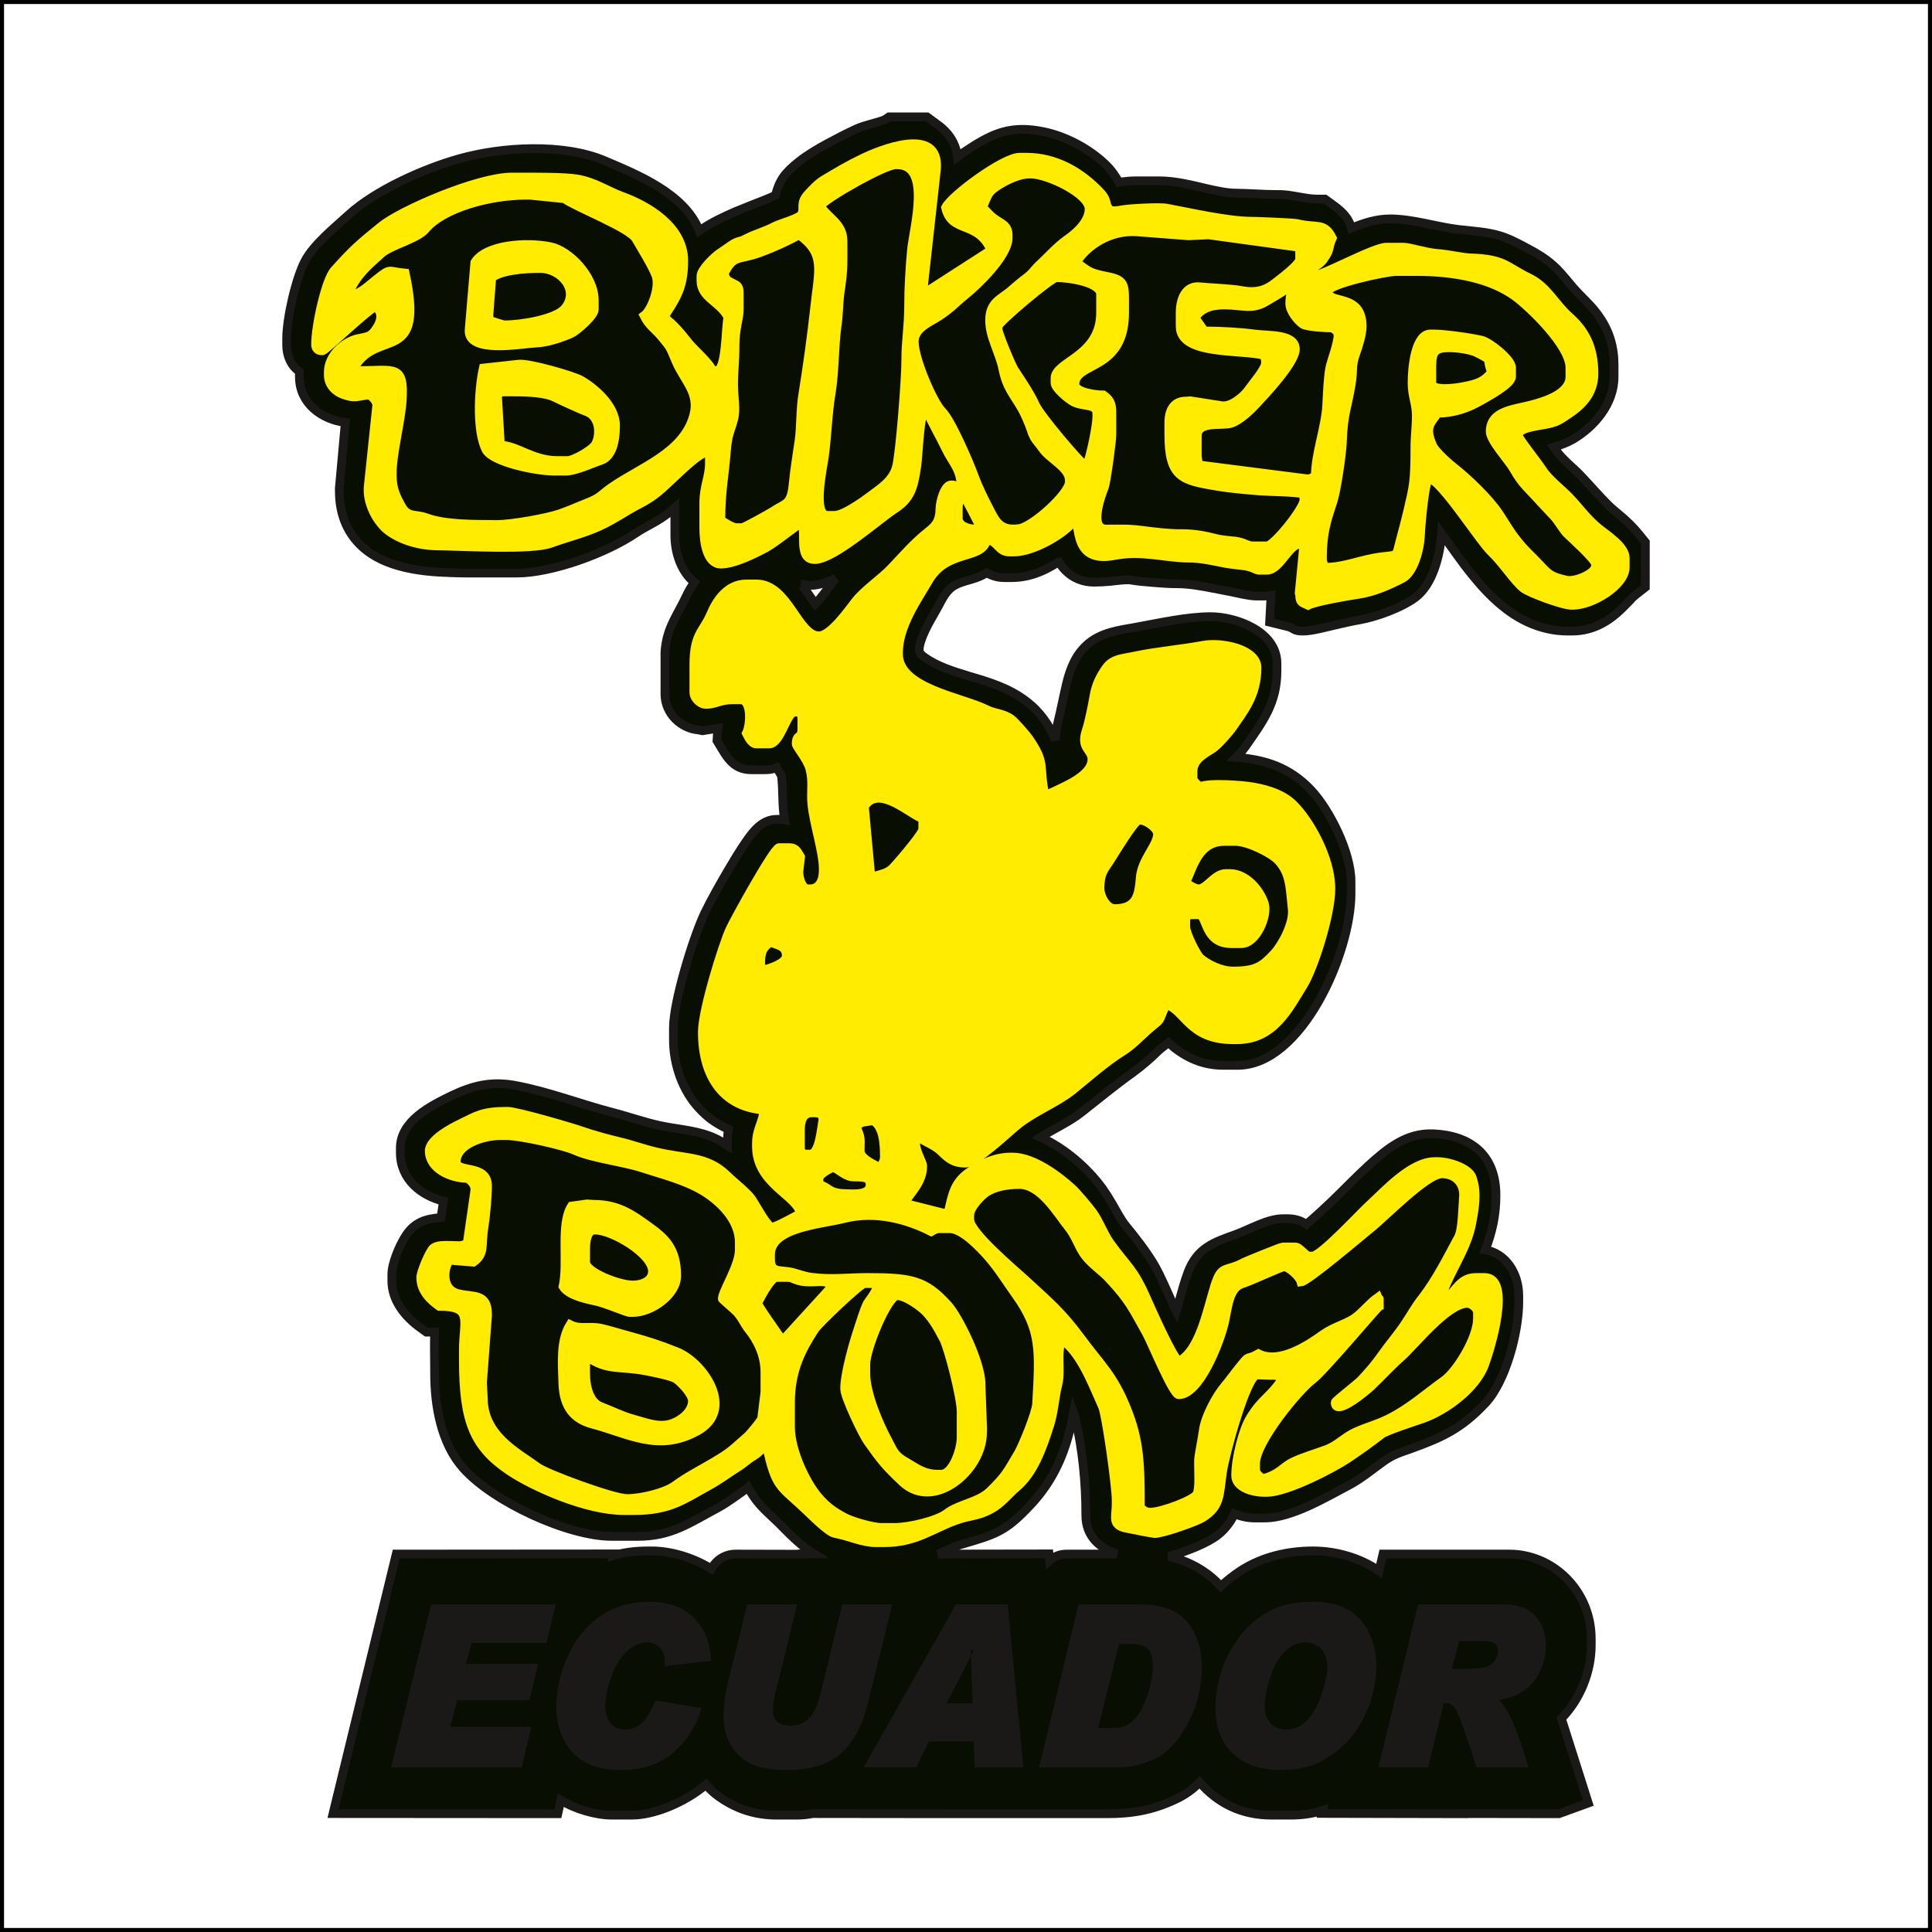 <?xml version="1.0" encoding="UTF-8"?>
<svg xmlns="http://www.w3.org/2000/svg" xmlns:xlink="http://www.w3.org/1999/xlink" width="48pt" height="48pt" viewBox="0 0 48 48" version="1.1">
<g id="surface1">
<path style="fill:none;stroke-width:2;stroke-linecap:butt;stroke-linejoin:miter;stroke:rgb(0%,0%,0%);stroke-opacity:1;stroke-miterlimit:4;" d="M 0 0 L 480 0 L 480 480 L 0 480 Z M 0 0 " transform="matrix(0.1,0,0,-0.1,0,48)"/>
<path style="fill-rule:evenodd;fill:rgb(3.137%,5.489%,0.784%);fill-opacity:1;stroke-width:2.16;stroke-linecap:butt;stroke-linejoin:miter;stroke:rgb(10.594%,9.813%,9.424%);stroke-opacity:1;stroke-miterlimit:4;" d="M 290.352 93.32 C 295.234 92.227 299.922 89.688 303.32 85.898 C 304.844 87.344 306.484 88.594 308.242 89.766 C 313.594 93.242 320 94.688 326.211 94.688 C 331.797 94.688 337.812 93.047 342.617 89.727 L 343.594 93.906 L 374.961 93.906 C 385.898 93.906 395.352 84.727 395.352 72.812 L 395.352 71.289 C 395.352 64.57 392.539 57.734 387.93 53.047 L 394.609 32.031 L 387.305 29.375 L 363.594 29.414 L 363.594 29.375 L 328.438 29.453 L 328.594 30.195 C 326.172 29.414 323.555 29.023 320.547 29.023 L 315.977 29.023 C 308.438 29.023 302.539 31.992 298.047 37.188 C 296.289 35.352 294.297 33.984 292.031 32.93 C 286.289 30.234 281.25 29.375 274.961 29.375 L 234.648 29.375 L 201.914 29.414 C 200.703 29.18 199.453 29.023 197.969 29.023 L 193.008 29.023 C 187.734 29.023 183.125 30.469 178.711 33.555 C 177.461 34.414 176.367 35.43 175.391 36.602 C 169.922 31.992 162.305 29.023 156.953 29.023 L 152.031 29.023 C 148.047 29.023 142.852 30.547 139.336 32.734 L 138.594 29.375 L 82.734 29.414 L 98.438 93.906 L 152.461 93.945 L 152.383 93.555 C 155.195 94.375 158.047 94.688 161.211 94.688 L 161.914 94.688 C 166.523 94.688 172.109 93.125 176.719 90.234 C 177.656 91.875 179.023 93.164 181.133 93.711 C 181.758 93.867 182.109 93.906 182.773 93.906 L 199.258 93.867 L 199.258 93.945 L 202.188 93.945 C 199.648 95.469 196.445 98.516 194.57 100.469 C 192.617 102.539 190.43 104.258 188.555 106.445 C 187.461 107.734 186.602 109.062 185.859 110.43 C 185.82 110.391 185.742 110.352 185.703 110.312 C 183.398 108.672 180.703 106.641 178.242 105.312 C 171.211 101.562 166.758 98.281 158.398 98.281 L 152.031 98.281 C 141.172 98.281 122.539 106.836 115.078 115.234 C 109.648 121.328 107.969 130.547 107.969 138.711 C 107.969 142.148 107.852 145.586 107.969 149.023 C 107.93 149.023 107.891 149.023 107.852 149.023 L 105.938 149.023 L 104.375 150.156 C 100.703 152.812 97.344 156.797 97.344 161.797 L 97.344 163.32 C 97.344 166.133 99.102 170.195 100.547 172.578 C 102.852 176.445 105.898 177.227 109.57 177.5 L 110.156 181.562 C 104.609 182.969 99.453 186.992 99.453 193.633 L 99.453 194.766 C 99.453 201.523 107.031 205.273 111.992 207.695 C 117.344 210.273 121.953 211.445 127.93 210.352 C 136.211 208.828 144.023 205.742 152.148 203.633 C 156.094 202.617 160 201.211 163.984 200.352 C 168.672 199.336 173.516 199.219 177.93 197.07 C 178.828 196.641 179.766 196.055 180.742 195.43 L 180.742 196.641 C 180.742 197.695 180.82 198.594 180.977 199.453 C 180.625 199.609 180.234 199.766 179.844 199.961 C 177.148 201.406 175.82 202.383 173.672 204.648 C 169.57 209.023 167.305 215.508 167.305 221.641 L 167.305 224.648 C 167.305 231.172 172.188 247.07 175.039 253.086 C 176.758 256.641 178.867 260.312 180.82 263.672 C 182.227 266.055 183.672 268.477 185.234 270.742 C 187.148 273.555 189.414 276.445 193.008 276.445 L 193.75 276.445 L 194.922 276.289 C 194.297 280.039 194.57 283.359 194.18 287.07 C 194.062 287.539 193.359 288.555 193.125 288.945 C 193.047 289.023 192.969 289.141 192.93 289.258 C 192.109 288.945 191.211 288.75 190.195 288.75 L 186.641 288.75 C 182.891 288.75 181.055 291.016 179.297 294.023 L 178.125 295.977 L 178.281 298.32 C 178.32 298.555 178.32 298.789 178.359 299.062 L 174.531 298.438 L 173.594 298.633 C 169.219 298.984 165.195 302.695 165.195 307.578 L 165.195 317.07 C 165.195 318.086 165.156 317.461 165.234 318.477 C 165.742 324.141 168.242 327.109 170.469 331.836 C 171.055 333.086 171.719 334.258 172.5 335.312 C 169.297 337.852 167.656 342.578 167.656 346.953 L 167.656 353.828 C 166.172 352.5 164.57 351.367 162.812 350.352 C 161.133 349.375 159.375 348.516 157.773 347.422 C 150.469 342.5 137.031 337.617 128.359 337.617 L 117.734 337.617 C 115.938 337.617 114.141 337.617 112.344 337.695 C 104.102 337.93 93.672 339.023 88.008 346.289 C 85.43 349.609 84.297 353.672 84.297 357.969 L 84.297 358.672 L 85.781 375.039 C 80 375.742 74.375 379.727 74.375 386.367 L 74.375 387.695 C 72.422 389.023 71.211 391.406 71.211 394.297 L 71.211 395.82 C 71.211 400.898 73.438 410.664 75.742 415.117 C 77.891 419.258 83.125 423.438 86.523 426.562 C 93.281 432.773 105.391 438.125 114.023 440.547 C 124.609 443.555 139.961 444.453 150.234 440.078 C 158.281 436.641 170.117 431.953 173.75 422.656 C 176.641 424.727 179.922 426.211 182.695 427.422 C 185.117 428.438 187.578 429.375 190.039 430.352 C 190.703 430.625 191.758 431.055 192.656 431.484 C 193.633 435.234 194.961 437.07 198.477 439.844 C 200.625 441.562 203.242 443.086 205.625 444.375 C 207.969 445.625 210.273 446.836 212.656 447.93 C 214.961 448.984 217.5 449.375 219.766 450.234 L 220.859 450.977 L 230.312 450.977 L 231.914 449.805 C 232.969 449.023 233.906 448.398 234.844 447.422 C 236.523 445.703 237.617 443.477 237.891 441.055 C 238.828 441.758 239.805 442.422 240.781 443.047 C 247.148 447.227 251.641 448.867 259.375 447.266 C 264.805 446.133 270.586 443.086 274.688 439.141 C 276.289 437.578 277.109 436.25 278.008 434.727 C 278.203 434.766 278.398 434.766 278.594 434.805 C 279.727 434.961 280.898 435.078 282.031 435.078 L 288.047 435.078 C 291.992 435.078 295.938 434.062 299.766 433.164 C 302.031 432.656 304.531 432.07 306.836 432.031 C 310.352 431.992 313.867 431.68 317.383 431.68 C 317.891 431.68 318.398 431.68 318.906 431.641 C 321.68 431.445 324.609 430.547 327.266 430.547 L 329.18 430.547 L 330.742 429.414 C 333.047 427.773 335.078 426.094 335.742 423.32 C 338.789 424.609 342.07 425.625 345.312 425.625 C 351.133 425.625 356.836 423.633 362.578 422.969 C 365.781 422.617 369.531 422.383 372.617 421.445 C 375.195 420.664 377.734 419.258 380.117 417.969 C 383.047 416.406 385.508 414.727 387.773 412.188 C 389.219 410.586 390.508 408.867 391.992 407.305 C 393.906 405.312 395.781 403.633 397.383 401.25 C 399.844 397.734 401.016 393.789 401.016 389.375 L 401.016 386.367 C 401.016 379.609 396.055 373.945 390.82 370.859 C 389.336 370 387.695 369.414 386.055 368.906 C 386.289 368.594 386.523 368.281 386.719 367.969 C 388.281 365.742 391.016 363.711 392.891 361.68 C 395.117 359.336 397.227 356.875 399.492 354.609 C 400.43 353.672 401.406 352.891 402.383 352.07 C 404.219 350.547 405.742 349.062 407.266 347.188 L 408.789 345.312 L 408.789 334.102 L 406.25 332.109 C 405.703 331.68 405.156 331.055 404.688 330.547 C 403.711 329.531 402.734 328.555 401.68 327.617 C 398.398 324.805 394.766 323.203 390.508 323.203 L 389.453 323.203 C 386.055 323.203 382.734 323.984 379.57 325.43 C 373.281 328.32 368.398 333.672 364.102 339.258 C 362.07 341.953 360.156 344.727 358.164 347.461 C 357.773 341.797 355.898 334.805 351.758 331.641 C 348.32 329.023 341.953 326.719 337.734 325.977 C 335.82 325.664 333.789 325.156 331.836 324.727 C 329.609 324.219 325.977 323.203 323.75 323.203 C 321.562 323.203 321.602 323.711 320.352 324.219 L 315.43 325.43 L 315.781 332.07 C 315.273 331.992 314.766 331.914 314.219 331.914 L 312.07 331.914 C 310.352 331.914 307.734 332.578 306.016 332.93 C 304.492 333.203 302.93 333.555 301.406 333.828 C 298.32 334.414 295.469 334.961 292.344 334.961 C 290.43 334.961 288.359 335.117 286.445 335.273 C 284.609 335.43 282.656 335.586 280.82 335.898 C 279.57 336.055 277.031 335.664 275.742 335.547 C 274.414 335.43 273.125 335.352 271.797 335.352 C 269.102 335.352 266.562 336.328 264.609 338.359 C 263.984 339.023 263.477 339.688 263.047 340.43 C 263.008 340.43 262.969 340.391 262.969 340.391 C 259.375 338.008 255.586 336.484 251.289 336.484 L 249.531 336.484 C 247.812 336.484 246.406 336.953 245.117 337.695 C 244.844 337.539 244.57 337.344 244.258 337.188 C 241.953 335.938 239.453 335.781 237.344 334.648 C 235 333.398 234.141 331.172 232.852 328.867 C 231.836 327.07 230.781 325.312 229.883 323.438 C 229.297 322.188 228.203 319.648 228.398 318.242 C 228.516 317.617 229.102 317.109 229.57 316.797 C 232.891 314.375 237.031 313.164 240.859 311.992 C 245.781 310.547 250.703 309.062 254.922 305.82 C 258.398 303.203 260.703 299.883 262.227 296.133 C 262.227 297.734 262.539 299.453 263.008 301.328 C 263.711 304.219 264.258 307.188 264.961 310.117 C 265.898 314.062 267.383 317.656 270.508 320.195 C 273.789 322.891 278.008 323.438 281.992 324.141 C 287.852 325.195 294.883 326.797 300.781 326.797 C 306.992 326.797 317.266 323.203 317.266 315.156 L 317.266 313.281 C 317.266 305.273 313.672 300.625 309.531 294.648 C 308.945 293.828 308.32 293.047 307.617 292.305 C 307.461 292.148 307.266 291.992 307.109 291.836 C 314.141 291.328 320.352 289.453 325.781 283.672 C 330.43 278.672 335.664 268.164 335.664 261.016 L 335.664 257.969 C 335.664 243.242 323.438 215.312 307.5 215.312 L 303.945 215.312 C 299.375 215.312 295.391 216.836 291.719 219.727 C 291.25 220.156 290.781 220.547 290.312 220.977 C 289.492 220.273 288.711 219.766 287.93 219.062 C 285.781 216.953 283.711 215.156 281.289 213.398 C 277.07 210.391 273.086 207.07 268.984 203.867 C 268.477 203.477 267.969 203.086 267.461 202.734 C 264.648 200.781 261.406 199.258 258.516 197.461 C 264.531 194.766 270.117 189.883 273.828 184.844 C 274.688 183.633 275.469 182.422 276.211 181.133 C 277.227 179.414 278.398 177.109 279.609 175.586 C 282.109 172.539 284.688 169.258 286.719 165.859 C 288.555 162.695 290.117 158.789 291.68 155.391 C 291.836 155.078 291.992 154.648 292.227 154.219 C 292.5 155.078 292.695 155.898 292.891 156.523 C 293.555 158.945 294.219 161.406 295.078 163.75 C 297.422 170.078 301.641 171.367 307.031 173.32 C 310.664 174.648 314.922 177.227 318.789 177.227 L 319.844 177.227 C 321.875 177.227 323.242 176.719 324.57 175.82 C 325 176.211 325.43 176.562 325.742 176.836 C 327.5 178.359 329.18 179.961 330.859 181.523 C 333.945 184.492 336.953 187.656 340.078 190.508 C 344.805 194.805 349.531 198.594 356.094 198.32 C 365 197.93 371.68 193.398 371.68 183.008 C 371.68 178.086 370.703 173.75 369.023 169.492 C 374.141 168.555 377.344 163.711 377.344 158.008 L 377.344 156.523 C 377.344 148.984 374.062 136.719 369.062 131.406 C 363.125 125.078 358.398 122.891 350.586 120.078 C 347.539 118.984 346.016 118.594 343.359 116.641 C 340.664 114.688 338.086 112.539 335.117 110.977 C 329.219 107.852 320.781 102.852 314.219 102.852 L 311.719 102.852 C 310.117 102.852 308.359 103.203 306.68 103.906 C 306.523 103.516 306.328 103.164 306.133 102.773 C 305.195 101.172 304.023 99.766 302.578 98.633 C 300.195 96.719 294.727 94.453 290.352 93.32 Z M 277.461 93.906 C 273.281 95.352 269.766 98.242 269.766 103.477 C 269.766 111.523 268.984 119.844 267.148 127.617 C 267.07 127.969 266.914 128.438 266.719 128.984 C 266.445 127.5 266.133 126.016 265.781 124.57 C 264.023 117.461 261.016 111.445 256.172 106.25 C 249.805 99.375 247.305 98.789 238.828 96.289 C 236.953 95.742 235 94.766 233.125 93.867 L 234.531 93.867 C 234.805 93.906 235.078 93.906 235.391 93.906 L 260.625 93.945 L 260.781 92.305 C 261.914 93.32 263.32 93.906 265.078 93.906 Z M 199.023 334.844 C 199.062 334.844 199.062 334.844 199.062 334.805 C 200.234 333.398 201.211 331.875 202.266 330.352 C 202.344 330.234 202.422 330.078 202.539 329.922 C 203.984 331.445 205.742 333.867 206.484 334.922 C 206.836 335.391 207.227 335.898 207.617 336.328 C 205.43 335.273 203.32 334.57 201.484 334.57 L 201.133 334.57 C 200.43 334.57 199.727 334.688 199.023 334.844 Z M 199.023 334.844 " transform="matrix(0.1,0,0,-0.1,0,48)"/>
<path style="fill-rule:evenodd;fill:rgb(100%,92.577%,0%);fill-opacity:1;stroke-width:2.16;stroke-linecap:butt;stroke-linejoin:miter;stroke:rgb(100%,92.577%,0%);stroke-opacity:1;stroke-miterlimit:4;" d="M 120.078 388.555 C 118.75 382.578 118.477 372.5 120.781 368.203 C 122.422 365.195 133.125 362.93 137.734 362.93 L 140.586 362.93 C 142.93 362.93 147.148 364.883 149.336 365.625 C 152.07 366.562 152.93 370.273 152.93 374.297 C 152.93 379.219 147.578 383.711 144.336 385.547 C 142.422 386.641 131.641 389.766 128.906 389.531 Z M 127.852 382.617 C 131.211 382.617 135.508 382.422 137.852 381.25 C 139.062 380.625 144.922 377.969 145.586 377.773 C 148.789 376.719 149.375 372.539 148.008 369.727 C 147.344 368.359 142.656 365.586 140.938 365.586 L 138.438 365.586 C 132.305 365.586 128.359 369.375 124.336 369.375 L 123.594 381.875 C 123.906 382.188 124.453 382.617 125.039 382.617 Z M 117.969 414.805 L 116.562 398.164 C 115.938 391.953 129.609 394.609 133.164 394.766 C 135.977 394.844 139.648 396.133 141.875 397.109 C 143.242 397.734 147.656 401.562 147.656 403.086 L 147.656 405.352 C 147.656 411.367 141.445 417.734 136.758 418.711 C 130.82 419.922 120.742 419.258 117.969 414.805 Z M 122.188 411.016 C 124.766 412.852 130 413.281 134.219 413.281 C 139.375 413.281 144.102 407.891 140.312 403.359 C 138.164 400.781 129.805 399.297 125.391 399.297 C 124.688 399.297 122.344 400.234 121.484 400.43 L 121.484 401.953 Z M 232.656 437.891 C 233.672 449.023 218.438 442.695 214.062 440.547 C 210.508 438.828 208.125 437.383 204.766 435.391 C 203.32 434.531 202.031 433.164 200.898 431.953 C 198.594 429.492 199.922 428.477 199.219 426.914 C 198.828 425.742 194.18 424.648 192.344 423.711 C 190 422.461 187.734 421.953 185.273 420.664 C 183.711 419.805 183.516 420.312 181.758 419.141 C 180.547 418.32 179.883 417.812 178.75 417.07 C 177.617 416.328 174.141 413.047 174.141 411.406 L 174.141 410.273 C 174.141 405.938 178.945 405.039 180.859 401.172 C 180.234 398.32 180.469 387.93 178.008 387.93 L 176.953 387.93 C 176.641 389.492 172.383 393.164 171.055 394.844 C 169.062 397.344 167.461 399.375 164.961 401.172 C 167.578 405.43 169.883 408.047 169.883 415.195 C 169.883 423.75 160.859 428.945 154.492 431.25 C 150.859 432.578 147.773 434.805 143.32 435.547 C 140.352 436.055 133.203 436.016 129.258 436.016 L 127.148 436.016 C 118.672 436.016 99.57 427.734 94.727 423.789 C 89.258 419.336 87.812 418.125 83.047 412.812 C 80.898 410.391 78.398 399.102 78.398 394.375 C 78.398 393.477 78.984 392.852 79.805 392.852 L 80.156 392.852 C 80.781 392.852 90.664 402.383 93.242 403.828 C 95.117 402.5 94.805 400.391 93.594 398.516 C 92.109 396.25 91.562 396.445 88.711 395.82 C 85.469 395.039 81.562 391.68 81.562 387.539 L 81.562 386.797 C 81.562 384.375 83.359 382.656 85.234 381.992 C 88.398 380.859 88.438 381.562 91.797 381.875 C 92.422 381.445 93.711 380.312 93.594 379.219 L 91.523 359.531 C 90.898 354.844 93.945 350.039 96.406 348.164 C 99.258 346.016 103.672 344.453 108.398 344.375 C 115.703 344.258 132.148 343.281 136.836 345 C 141.133 346.562 144.414 347.266 148.555 349.062 C 152.617 350.859 155.273 352.93 158.828 354.727 C 163.047 356.914 164.531 358.672 167.852 361.719 C 168.633 362.383 176.25 370.078 176.25 366.719 L 176.25 364.844 C 176.25 361.523 174.844 359.141 174.844 355 L 174.844 348.906 C 174.844 345.039 175.703 339.844 179.102 339.844 C 182.461 339.844 187.695 342.5 190.195 343.828 C 192.695 345.156 198.203 349.766 199.219 350.078 C 200.312 347.578 198.203 340.977 202.422 340.977 C 207.109 340.977 218.242 350.898 222.188 353.477 C 226.172 356.055 226.953 358.555 227.773 364.141 C 228.242 367.344 228.438 377.266 229.961 378.477 C 231.641 374.727 233.281 372.031 234.922 368.633 C 236.758 364.766 238.906 363.398 238.789 358.398 C 238.047 358.945 237.617 359.531 236.328 359.531 C 234.688 359.531 233.555 355.508 233.516 353.477 C 233.438 350.195 232.188 349.18 230.391 347.734 C 227.07 345.078 224.492 342.07 221.562 338.984 C 218.945 336.172 214.805 333.516 212.5 330.547 C 210.781 328.359 206.367 322.031 203.477 322.031 C 198.203 322.031 195.82 334.922 187.93 334.922 L 185.43 334.922 C 180.781 334.922 178.047 330.938 176.562 327.383 C 174.727 323.047 172.383 322.539 172.383 314.844 L 172.383 308.047 C 172.383 306.328 174.219 305 175.195 305 L 175.547 305 C 177.656 305 179.023 306.133 181.914 306.133 L 184.023 306.133 C 186.758 306.133 186.523 299.961 185.43 297.812 C 185.898 296.875 186.719 295.156 187.93 295.156 L 191.094 295.156 C 193.984 295.156 195.391 303.086 197.461 303.086 L 198.867 303.086 C 199.062 302.266 199.219 302.227 199.219 301.211 L 199.219 298.945 C 199.219 296.25 197.812 297.852 197.812 295.156 C 197.812 294.492 200.547 291.445 201.211 288.945 C 202.07 285.664 201.367 283.477 201.719 280.039 C 202.227 275.195 204.531 268.32 204.531 264.102 L 204.531 263.711 C 204.531 261.328 203.594 259.18 201.328 259.18 L 200.625 259.18 C 199.219 259.18 198.32 262.266 198.516 263.711 L 198.906 267.109 C 198.164 268.281 197.852 269.414 196.055 269.414 L 193.555 269.414 C 192.305 269.414 182.539 251.719 181.367 249.18 C 179.492 245.117 174.492 228.945 174.492 223.594 C 174.492 212.422 179.766 205.117 189.336 204.258 L 189.648 203.125 C 189.141 200.586 187.93 198.945 187.93 195.938 L 187.93 195.195 C 187.93 185.859 197.891 183.086 198.867 178.516 C 197.852 177.969 192.773 175.117 191.797 175.117 C 190.664 175.117 187.656 180.82 186.719 182.148 C 185.547 183.828 182.188 186.406 180.547 188.047 C 175.547 192.852 170.508 192.031 162.969 193.828 C 159.492 194.648 157.344 195.547 153.711 196.406 C 151.172 196.992 147.07 198.125 144.531 199.023 C 142.109 199.883 128.359 203.906 126.094 203.906 C 119.883 203.906 118.516 202.852 114.414 200.859 C 112.305 199.844 106.641 196.914 106.641 194.062 C 106.641 189.57 112.07 187.227 116.172 187.227 C 116.914 186.719 118.164 185.664 117.969 184.219 L 116.055 170.977 C 113.672 170.312 115.195 170.547 111.953 170.586 C 110.312 170.586 108.633 170.703 107.617 169.883 C 106.797 169.219 104.531 164.062 104.531 162.617 C 104.531 159.102 107.109 156.875 109.141 155.43 C 117.617 155.43 115.117 152.031 115.117 144.453 L 115.117 142.188 C 115.117 126.797 117.695 120.469 126.719 114.453 C 132.617 110.547 145.664 104.688 155.039 104.688 L 157.539 104.688 C 166.562 104.688 170.078 107.578 175.898 110.742 C 178.711 112.266 180.82 113.906 183.438 115.547 C 184.609 116.25 185.859 117.461 187.031 118.125 C 189.453 119.57 189.336 120.664 190.391 120.977 C 192.773 110.078 193.633 111.133 200.352 104.727 C 201.68 103.477 205.82 99.297 207.383 99.023 C 211.094 98.32 214.258 96.719 217.617 96.719 L 219.727 96.719 C 227.539 96.719 231.68 100.195 237.5 102.266 C 241.172 103.594 242.812 103.203 246.211 105.039 C 248.867 106.484 250.391 108.633 252.5 110.43 C 256.758 114.023 258.906 119.883 260.859 126.094 C 261.914 129.492 261.992 132.734 262.852 136.094 C 263.711 139.648 262.422 144.102 263.867 147.109 C 268.555 143.75 271.289 136.367 273.906 130.547 C 274.805 128.555 277.305 110.82 277.305 107.344 L 277.305 106.211 C 277.305 103.242 276.133 101.133 279.609 100.352 C 280.625 100.117 286.523 98.984 286.836 98.984 C 288.906 98.984 297.148 101.914 298.75 102.891 C 303.242 105.703 302.891 108.359 303.711 114.219 C 304.336 118.555 309.727 138.359 312.305 138.398 L 315.82 138.281 C 317.07 138.398 317.852 138.047 318.672 137.617 C 315.742 132.969 313.633 132.695 310.586 127.695 C 308.867 124.922 306.992 117.812 306.992 113.398 C 306.992 110.469 311.094 109.219 314.062 109.219 L 314.766 109.219 C 319.805 109.219 331.328 115.273 334.844 117.617 C 337.969 119.727 340.391 121.445 343.32 123.711 C 344.492 124.57 351.484 126.836 353.516 127.539 C 359.336 129.609 366.758 135.117 368.867 140.977 C 370.273 144.805 375.82 162.617 368.828 162.617 L 366.719 162.617 C 361.914 162.617 361.602 157.891 357.891 156.953 C 359.336 162.812 364.336 169.102 365.625 175.898 C 366.328 179.609 367.109 183.594 365.781 187.383 C 365 189.766 360.117 191.406 357.148 191.406 L 356.445 191.406 C 350.508 191.406 343.906 183.945 340.312 180.703 C 338.125 178.75 328.203 167.93 326.055 167.93 L 325.352 167.93 C 324.297 167.93 322.93 170.195 321.836 170.195 L 318.672 170.195 C 318.281 170.195 309.805 166.758 309.102 166.406 C 304.258 163.789 303.516 166.055 301.719 160.312 C 299.805 153.984 297.93 144.375 292.852 141.797 C 291.289 142.93 286.211 154.375 284.961 157.188 C 281.523 165.039 280.156 165.117 275.781 171.211 C 274.18 173.477 273.203 176.367 271.523 178.75 C 270.586 180.039 267.383 183.867 266.25 184.844 C 263.164 187.656 256.836 192.539 251.523 192.539 L 251.172 192.539 C 246.914 192.539 243.281 190.547 240.625 188.672 C 237.266 186.25 236.641 183.633 235.625 178.906 L 234.57 178.555 L 225.781 180.781 L 224.961 181.523 C 226.484 183.906 229.258 186.445 229.258 190.273 C 229.258 191.25 227.5 193.906 227.5 195.938 C 227.5 195.977 228.125 197.305 228.203 197.461 C 229.844 196.25 232.305 195.43 233.789 193.945 C 235.43 192.344 236.758 191.016 239.844 191.016 C 242.578 191.016 250.547 198.711 252.852 200.547 C 256.797 203.75 262.578 206.016 266.445 209.102 C 270.352 212.266 274.688 216.133 278.945 218.789 C 281.328 220.273 283.086 222.227 285.078 223.984 C 289.141 227.539 287.383 225.312 289.688 230.391 C 294.336 229.219 295.312 221.68 306.289 221.68 L 307.344 221.68 C 316.484 221.68 320.195 229.375 323.906 235.391 C 326.367 239.414 330.664 252.695 330.664 259.18 C 330.664 266.992 325.195 276.289 321.445 280 C 318.906 282.539 315.508 283.711 311.523 284.453 C 309.102 284.922 300.234 285.625 298.164 284.531 C 297.539 285.117 296.406 285.742 296.406 286.836 L 296.406 288.32 C 296.406 291.406 299.492 292.812 301.328 294.023 C 302.539 294.805 305.391 298.047 306.289 299.336 C 308.984 303.281 312.305 307.227 312.305 314.102 C 312.305 318.711 303.633 320.547 298.945 319.688 C 293.789 318.711 287.344 318.164 281.992 317.031 C 278.984 316.367 276.484 316.406 274.844 314.102 C 273.516 312.266 272.266 310 271.797 307.109 C 271.406 304.844 270.508 300.352 269.883 298.555 C 268.32 293.984 271.289 293.867 271.289 291.367 C 271.289 286.758 262.773 284.062 259.648 282.266 C 258.008 289.883 260.039 290.117 255.625 296.523 C 255 297.422 252.07 300.781 251.289 301.328 C 249.141 302.891 247.266 302.617 245.039 303.75 C 238.867 306.836 223.242 308.984 223.242 317.5 L 223.242 317.891 C 223.242 324.492 228.125 331.25 230.664 335.664 C 235.273 343.711 244.023 340.664 245.156 345.898 C 247.93 345.664 247.93 342.852 250.82 342.852 L 251.875 342.852 C 256.602 342.852 263.477 346.953 265.859 349.453 C 269.688 353.477 264.727 339.609 276.758 341.953 C 283.672 343.32 289.688 341.328 295.312 341.328 C 298.242 341.367 301.562 340.586 304.375 340.039 C 305.586 339.805 307.734 339.57 308.789 339.453 C 310.938 339.258 312.188 338.32 312.656 338.32 L 314.766 338.32 C 317.969 338.32 320.195 344.766 322.891 344.766 L 323.945 344.766 L 322.773 332.656 L 322.891 332.266 C 322.891 330.078 323.711 330.273 325 329.609 C 326.797 330.547 334.648 331.914 337.344 332.305 C 341.289 332.852 345.273 334.648 348.438 336.289 C 351.172 337.734 352.812 343.32 352.93 347.383 C 353.008 349.414 354.023 361.055 355.039 361.055 C 357.852 361.055 367.656 345.508 370.547 342.812 C 373.32 340.195 376.172 335.703 378.438 333.867 C 379.805 332.734 388.203 329.609 390.391 329.609 L 390.742 329.609 C 395.703 329.609 403.789 334.609 403.789 339.062 L 403.789 341.367 C 403.789 344.297 398.984 347.227 397.031 348.867 C 394.219 351.211 392.539 353.633 390.117 356.211 C 387.891 358.594 384.805 360.742 383.086 363.477 C 382.188 364.883 377.305 371.055 377.305 371.641 L 377.305 372.031 C 377.305 373.594 381.797 374.141 383.516 374.453 C 386.602 375 387.227 375.43 389.375 376.875 C 392.539 378.945 396.016 381.875 396.016 387.188 C 396.016 394.141 393.477 398.125 389.844 401.367 C 386.289 404.492 384.453 408.789 379.805 411.016 C 374.18 413.75 373.828 415.664 365.273 415.938 C 363.125 416.016 360.234 416.797 356.797 417.07 C 354.258 417.266 350.156 418.594 348.672 418.594 L 344.453 418.594 C 341.25 418.594 328.438 411.406 326.055 411.406 L 324.648 411.406 C 325.078 413.086 327.578 413.906 328.711 415.391 C 330.781 418.281 329.805 418.164 331.016 420.859 C 329.023 424.922 327.031 423.242 322.344 424.453 C 321.328 424.688 312.109 425.039 310.898 425.039 C 305.156 425.039 295.742 427.188 289.883 428.281 C 288.125 428.633 280.352 428.203 278.594 427.852 C 275.977 427.305 275.234 427.734 274.766 429.883 C 274.453 431.328 273.125 432.461 272.109 433.477 C 268.203 437.227 262.383 440.938 255.039 440.938 L 253.281 440.938 C 249.336 440.938 236.406 431.445 234.922 428.438 C 236.367 421.836 242.812 425.391 246.211 417.852 L 229.219 406.914 Z M 203.828 428.828 C 204.961 430.625 219.727 439.062 222.539 439.062 L 222.891 439.062 C 231.523 439.062 226.992 423.438 226.445 417.812 C 226.055 413.633 225.742 408.555 225.742 404.219 C 225.742 398.789 225 395.078 225.039 390.586 C 225.039 385.938 223.672 368.242 222.773 364.219 C 221.914 360.586 218.828 358.75 216.25 356.797 C 214.648 355.586 209.609 351.953 207.344 351.953 L 205.586 351.953 C 201.836 351.953 204.375 363.477 204.805 366.445 C 205.547 371.836 205.625 377.07 206.523 382.383 C 207.383 387.617 207.266 393.945 207.969 398.984 C 208.398 401.797 208.359 404.648 208.711 407.266 C 209.102 409.922 209.453 412.188 209.453 415.195 L 209.453 420.117 C 209.453 424.492 205.664 425.859 203.828 428.828 Z M 251.25 407.891 C 248.867 405.742 245.859 405.078 245.859 400.43 C 245.859 396.25 248.281 392.578 249.141 388.398 C 250.078 383.633 251.875 381.953 253.906 378.398 C 254.531 377.344 255.781 374.453 256.172 373.203 C 256.914 370.781 257.695 370.43 258.945 368.633 C 260.781 365.898 265.664 363.867 265.664 360.664 L 265.664 360.273 C 265.664 357.344 256.523 349.102 253.164 348.672 C 248.711 348.086 247.539 350.156 245.977 353.203 C 244.57 355.977 243.242 358.516 242.109 361.562 C 240.703 365.391 236.289 375.625 234.023 377.852 C 231.875 379.961 227.148 390.82 227.148 395.117 C 227.148 398.516 231.094 399.961 233.281 401.406 C 236.25 403.32 237.422 404.805 239.922 406.797 C 242.695 409.023 250.469 416.367 250.469 420.859 L 250.469 421.641 C 250.469 423.945 248.906 424.414 247.539 425.352 C 245.664 426.602 245.273 427.5 244.102 428.438 C 245.586 431.719 245.312 432.305 248.555 434.258 C 250.312 435.312 253.281 436.758 255.742 436.758 L 256.094 436.758 C 260.273 436.758 270.586 431.836 270.586 428.086 C 270.586 424.727 267.031 421.836 265 420.43 C 262.578 418.711 260.391 416.211 258.164 414.141 C 256.719 412.773 256.562 412.109 254.844 410.859 C 253.867 410.156 252.188 408.711 251.25 407.891 Z M 294.609 380.352 C 291.68 380.352 290.391 378.125 290.391 375.039 L 290.391 372.031 C 290.391 361.328 293.672 360.664 302.109 359.219 C 305.898 358.594 309.297 358.32 313.008 358.008 C 315.664 357.812 321.719 357.812 323.945 357.266 L 323.945 355.742 C 323.945 353.672 316.484 344.375 314.766 344.375 L 311.25 344.375 C 309.961 344.375 309.102 345.273 306.992 345.547 C 305.977 345.664 303.672 345.859 302.617 346.094 C 299.57 346.836 297.227 347.422 293.555 347.422 C 290.625 347.383 287.109 347.812 284.062 348.203 C 279.922 348.711 279.062 348.555 274.844 348.555 C 270.508 348.555 273.516 356.758 274.375 358.906 C 274.844 360.117 276.25 370.234 276.25 372.031 L 276.25 377.695 C 276.25 380.078 275.43 380.938 274.141 381.875 C 271.836 381.875 267.07 382.617 267.07 384.531 C 267.07 390.195 279.414 387.695 279.414 402.305 L 279.414 403.438 C 279.414 409.062 279.727 410.352 275.391 411.25 C 270.508 412.227 270.664 412.5 267.422 414.805 C 269.961 418.906 275.781 422.93 282.617 422.383 L 295.312 421.406 L 300.273 421.641 L 322.148 418.633 C 322.617 418.281 322.891 418.32 322.891 417.461 L 322.891 415.586 C 322.891 414.297 318.047 410.703 316.953 409.844 C 314.688 408.008 312.305 407.07 308.281 407.852 C 305.898 408.32 300.469 408.477 298.125 408.75 C 294.609 409.141 293.203 405.781 293.203 402.305 L 293.203 398.906 C 293.203 391.641 308.008 393.242 314.062 391.719 C 314.258 390.859 314.414 390.859 314.414 389.805 C 314.414 388.32 311.133 384.57 310.117 383.086 C 309.102 381.641 305.898 378.789 303.477 379.219 L 295.703 380.43 Z M 86.875 407.617 C 88.789 411.875 91.484 414.062 94.727 416.992 C 97.07 419.102 103.672 420.625 105.703 423.047 C 110 428.242 121.523 431.484 130.664 431.484 L 131.719 431.484 L 140.195 430.625 C 143.555 428.32 156.484 423.359 158.008 420.625 C 159.336 418.32 162.148 413.789 162.969 411.523 C 164.023 408.555 161.797 402.852 160 401.562 C 161.25 399.023 162.695 398.359 164.492 396.172 C 166.836 393.359 166.445 393.672 168.008 390.078 C 170.117 385.234 173.906 382.344 172.305 376.641 C 169.727 367.422 159.062 363.906 151.797 358.828 C 149.336 357.109 149.219 356.328 145.82 355.039 C 143.359 354.062 141.484 353.203 139.141 352.383 C 136.172 351.328 127.07 349.648 123.242 349.688 C 117.539 349.727 110.547 349.688 106.055 351.328 C 102.969 352.461 101.367 351.289 99.688 354.336 C 98.516 356.484 97.461 358.477 97.461 361.797 L 97.461 362.539 C 97.461 367.227 99.57 375.234 99.922 380.352 C 100.547 389.609 98.086 387.93 88.984 387.93 L 88.242 389.023 C 94.102 398.398 105.625 389.336 100.664 412.148 C 96.25 412.539 97.227 413.555 93.594 410.664 C 90.938 408.555 90.977 408.242 87.578 406.484 Z M 179.805 411.797 C 182.305 416.875 183.242 415.195 188.828 417.227 C 192.109 418.438 195.703 420.039 198.516 421.641 C 205.117 416.914 203.398 412.891 202.383 403.477 C 201.562 396.055 200.625 389.336 199.453 382.031 C 198.828 378.398 199.023 374.062 198.516 370.508 C 198.008 366.992 197.461 363.75 197.07 359.922 C 196.562 354.492 195.391 355.195 191.953 352.93 C 191.094 352.383 184.883 348.906 184.375 348.906 L 182.969 348.906 C 181.914 348.906 179.805 350.312 179.102 350.82 C 179.102 357.852 179.961 361.406 180.469 367.852 C 180.859 372.5 181.445 372.617 182.266 375.781 C 182.969 378.438 182.266 381.211 182.266 384.531 C 182.266 388.008 182.617 389.805 182.617 393.984 C 182.617 398.555 183.672 400.781 183.672 403.086 L 183.672 407.227 C 183.672 409.102 183.047 409.102 181.797 409.766 C 179.883 410.742 180.938 410.352 179.805 411.797 Z M 304.18 404.219 C 308.594 404.219 310.82 403.008 314.18 404.844 C 315.078 405.312 320.82 408.789 321.133 409.141 C 320.977 407.305 320.43 406.758 320.43 404.609 C 320.43 402.656 322.461 400.273 323.711 399.414 C 324.648 398.789 329.453 398.516 331.016 398.516 C 331.641 398.086 332.422 397.695 332.422 396.641 C 332.422 394.688 330.664 390.078 330.391 388.633 C 329.883 385.977 329.766 382.031 329.609 379.219 C 329.297 373.75 326.797 367.188 326.797 361.797 C 326.211 361.484 325.547 360.938 324.648 361.055 L 297.812 364.492 C 297.695 365.625 297.461 365.781 297.461 367.109 L 297.461 371.641 C 297.461 375.508 303.477 374.102 305.82 374.805 C 308.008 375.469 310.742 378.125 312.188 379.688 C 314.297 381.953 321.836 389.922 321.836 393.242 C 321.836 397.07 315.273 396.562 311.914 396.992 C 308.242 397.5 303.242 397.773 299.219 397.773 L 296.914 401.055 C 298.477 403.398 300.859 404.219 304.18 404.219 Z M 357.148 377.344 C 361.484 377.344 364.961 378.75 367.773 380.352 C 369.336 381.25 375.547 384.531 375.547 386.406 L 375.547 388.672 C 375.547 390.703 370.039 395.039 368.125 395.469 C 365.508 396.094 358.984 397.031 356.094 397.031 L 355.391 397.031 C 351.68 397.031 350.82 388.984 350.82 384.883 C 350.82 381.641 351.836 379.766 351.875 376.953 C 351.914 374.18 351.523 371.875 351.523 368.633 C 351.523 360.391 351.211 359.258 349.688 352.773 C 349.219 350.859 348.477 347.93 347.852 345.664 C 346.758 341.68 347.539 342.188 343.398 341.68 C 338.203 341.094 334.219 339.062 329.258 339.062 C 328.867 339.805 328.555 340.195 328.555 341.367 C 328.555 347.656 329.688 350.859 331.211 355.508 C 332.031 357.969 333.398 367.07 333.516 370.117 C 333.75 377.383 334.805 378.789 335.742 384.727 C 336.328 388.359 335.664 388.906 336.875 392.266 C 337.461 393.867 338.438 396.953 338.438 398.906 C 338.438 407.344 329.961 404.219 329.961 407.617 C 329.961 409.375 344.219 412.539 346.914 412.539 L 351.875 412.539 C 361.68 412.539 370.508 410.703 376.484 406.328 C 380.078 403.672 390.039 394.141 390.039 388.672 L 390.039 386.406 C 390.039 382.188 383.906 380.312 380.352 379.375 C 376.055 378.242 370.234 377.969 370.234 372.773 C 370.234 370.547 374.805 365.664 376.055 363.477 C 378.281 359.492 379.883 358.516 382.617 355.391 C 383.75 354.141 385.039 352.852 386.172 351.602 C 387.266 350.352 388.398 348.32 389.297 347.422 C 390.352 346.406 396.406 340.938 396.406 339.844 L 396.406 339.453 C 396.406 337.5 391.406 335.391 389.18 335.859 C 385.156 336.758 384.727 337.383 382.344 339.922 C 380.117 342.305 379.062 343.008 376.875 345.781 C 374.766 348.438 374.219 349.727 372.422 352.383 C 369.961 356.094 364.805 361.016 361.406 363.711 C 360.117 364.688 356.68 367.734 355.977 369.219 C 353.789 374.102 355.664 374.922 357.148 377.344 Z M 247.969 398.906 C 247.969 399.844 261.172 411.016 262.461 411.016 C 265.625 411.016 273.438 409.844 273.438 406.875 L 273.438 402.305 C 273.438 391.445 262.109 390.234 262.109 386.016 L 262.109 384.883 C 262.109 383.516 265.312 380.977 266.328 380.352 C 268.633 378.906 271.602 379.688 272.344 378.047 C 273.164 376.328 270.742 365.781 269.883 364.062 C 267.969 365.469 258.398 376.836 257.266 379.336 C 256.094 381.992 253.633 385.703 252.031 388.086 C 251.367 389.023 247.969 397.266 247.969 398.164 Z M 355.742 389.062 C 355.742 392.695 356.641 393.594 360 393.594 C 362.188 393.594 365.391 393.125 366.953 392.344 C 371.211 390.195 369.062 391.016 370.586 387.539 C 368.75 385.273 367.188 384.648 363.672 383.984 C 361.562 383.555 355.742 382.734 355.742 384.883 Z M 238.086 353.477 C 238.086 354.805 238.281 356.484 239.492 356.484 C 239.844 356.484 243.008 350.078 243.398 349.297 C 243.047 349.062 242.539 348.555 242.344 348.555 C 240.508 348.555 238.086 349.414 238.086 351.211 Z M 214.766 279.609 C 218.32 285.312 226.289 277.461 229.258 276.602 L 229.258 273.945 C 229.258 273.086 224.922 267.891 224.102 266.953 C 221.25 263.789 221.641 263.398 216.875 262.227 L 215.859 263.008 L 216.289 263.008 Z M 276.953 254.258 C 274.844 254.258 273.242 257.461 273.281 259.492 C 273.398 263.047 274.18 263.789 275.625 265.938 C 276.641 267.461 281.836 276.211 282.969 276.211 L 283.32 276.211 C 284.844 276.211 287.578 274.219 287.578 272.812 C 287.578 269.883 283.633 266.523 283.281 261.875 C 282.93 257.617 282.422 254.258 276.953 254.258 Z M 294.609 260.703 C 296.523 264.961 297.93 270.938 304.18 270.938 L 306.992 270.938 C 310.117 270.938 315.898 267.969 317.5 266.289 C 320.586 262.969 320.43 259.727 321.055 254.18 C 321.484 250.469 318.359 245.039 316.641 243.164 C 313.633 239.961 312.148 238.75 306.289 238.75 C 303.359 238.75 300.039 240.43 298.281 241.914 C 297.266 242.773 294.609 248.164 294.609 249.727 L 294.609 252.344 C 295.43 252.578 295.43 252.734 296.406 252.734 L 297.812 252.734 C 300 252.734 299.062 245.547 305.938 245.547 L 308.398 245.547 C 312.188 245.547 315.039 252.539 314.141 255.469 C 313.086 258.867 309.609 262.969 305.586 262.969 L 304.531 262.969 C 301.797 262.969 299.844 259.18 297.812 259.18 C 296.758 259.18 295.312 260.234 294.609 260.703 Z M 188.984 240.625 C 188.984 243.789 189.727 244.688 191.445 245.938 C 193.125 245.078 195.352 245.117 195.352 242.5 C 195.352 240.781 191.562 239.492 190.039 239.102 C 189.492 239.492 188.984 239.609 188.984 240.625 Z M 198.867 199.336 C 198.867 201.602 199.57 203.516 201.68 203.516 L 202.422 203.516 C 203.359 203.516 203.398 203.32 204.18 203.125 L 204.492 201.992 C 204.023 199.609 203.594 193.281 201.328 193.281 L 200.273 193.281 C 199.453 193.281 198.867 193.906 198.867 194.805 Z M 216.914 201.562 C 219.297 200.234 219.727 196.445 219.727 192.539 C 219.727 191.562 219.023 190.469 218.672 189.883 C 217.266 190.664 213.711 192.109 213.711 194.062 C 213.711 196.992 214.062 197.266 212.656 200.117 L 214.062 201.133 Z M 113.359 191.406 C 113.359 195.547 119.805 197.852 124.336 197.852 L 125.742 197.852 C 129.414 197.852 140.117 195.391 142.812 194.18 C 147.227 192.188 154.57 191.445 159.609 189.805 C 164.688 188.164 170.273 186.758 174.727 184.062 C 178.516 181.758 183.672 177.188 183.672 171.328 L 183.672 169.453 C 183.672 165.508 179.453 159.18 179.453 157.305 C 179.453 157.188 182.539 154.57 183.047 154.023 C 184.414 152.539 184.922 151.055 186.055 149.648 C 188.008 147.227 190.039 143.516 190.039 139.141 L 190.039 134.219 C 190.039 134.141 189.297 127.891 189.219 127.539 C 189.023 126.914 186.25 123.633 185.82 123.242 C 181.953 119.922 181.992 119.492 177.109 116.641 C 173.633 114.57 170.859 113.242 167.656 110.898 C 165.273 109.18 159.531 107.695 155.781 107.695 C 152.461 107.656 135.898 113.789 133.633 115.43 C 128.242 119.336 120.078 123.398 120.078 132.695 L 119.883 136.523 L 121.133 153.164 L 121.133 153.516 C 121.133 158.75 117.578 157.695 113.867 158.594 C 108.75 159.844 110.82 166.875 111.953 166.875 L 117.617 166.406 C 120.586 168.516 119.492 170.469 120.234 174.961 C 120.664 177.578 121.133 182.734 121.133 185.352 C 121.133 190.938 113.359 188.438 113.359 191.406 Z M 203.477 187.227 C 203.477 188.281 206.523 189.883 206.992 189.883 C 207.891 189.883 209.727 187.852 211.602 187.617 C 213.438 187.422 216.172 188.008 216.172 185.703 C 216.172 183.008 212.227 183.398 210.195 183.438 C 205.703 183.516 206.094 185.078 203.477 185.703 Z M 331.719 131.562 C 331.719 127.773 339.922 134.883 340.508 135.43 C 343.164 137.93 345.312 140.352 348.086 142.812 C 351.602 145.938 359.609 156.172 364.57 156.172 C 365.586 156.172 367.07 154.961 367.07 153.906 L 367.07 152.383 C 367.07 147.539 361.875 139.219 358.789 137.031 C 354.18 133.75 350.273 130.156 345.039 127.539 C 342.109 126.055 339.727 125.547 336.797 124.219 C 334.023 122.969 332.383 120.938 329.57 119.883 C 326.953 118.906 323.555 117.93 321.172 116.758 C 318.672 115.547 317.852 113.672 313.711 112.617 C 313.086 113.086 311.953 113.867 311.953 114.922 L 311.953 116.406 C 311.953 121.719 322.617 134.648 326.094 137.227 C 328.984 139.414 342.227 155.273 342.695 155.43 L 342.695 156.562 C 342.695 158.008 342.773 156.68 342.344 157.695 C 340.078 156.094 338.398 153.75 336.328 152.383 C 334.023 150.898 331.289 150.312 328.672 148.438 C 324.922 145.742 317.773 141.055 312.656 143.672 C 309.297 141.797 310.742 143.828 307.969 140.352 C 306.68 138.789 305.547 137.148 304.258 135.625 C 302.266 133.281 299.336 128.047 298.906 124.336 C 298.633 122.227 297.812 118.516 297.773 117.188 C 297.695 114.766 298.086 110.625 297.422 108.906 C 296.797 107.344 288.516 104.297 285.781 104.297 C 284.492 104.297 284.102 104.883 283.32 105.43 C 283.32 116.094 283.203 121.992 279.883 130.156 C 276.562 138.438 273.281 141.094 268.555 147.539 C 263.633 154.219 260.469 156.719 254.609 162.148 C 252.109 164.453 240.938 173.789 240.938 176.992 L 240.938 178.125 C 240.938 179.961 243.789 182.969 245.156 183.828 C 247.227 185.117 250.039 185.703 253.281 185.703 C 258.555 185.703 262.617 178.672 265.391 175.195 C 267.422 172.656 267.969 170.156 269.609 168.008 C 271.484 165.625 273.75 164.297 275.586 162.266 C 280.391 157.109 281.289 155.156 284.844 148.75 C 286.094 146.484 291.445 133.477 292.852 133.477 C 297.969 133.477 302.93 146.055 304.18 151.25 C 305.078 155.078 305.273 160.117 308.75 161.094 C 310.703 161.68 318.359 165.273 319.023 165.273 C 320.156 165.273 322.891 162.852 323.242 161.484 C 324.922 161.641 338.281 173.008 340.703 174.961 C 344.062 177.617 354.453 188.359 358.242 188.359 C 361.797 188.359 363.867 185.742 363.594 182.617 C 363.359 179.609 363.32 174.453 362.344 172.617 C 359.531 167.422 356.836 162.031 353.398 157.578 C 351.523 155.234 350.352 152.93 348.672 150.508 C 347.031 148.125 345.195 146.016 343.477 143.594 C 341.641 140.977 340.273 139.414 338.164 137.148 C 337.305 136.211 331.719 131.953 331.719 131.562 Z M 191.445 167.148 L 191.445 168.281 C 191.445 175.039 203.867 175.781 209.609 177.227 C 217.656 179.297 225.664 176.914 231.367 173.984 C 232.07 174.375 232.422 174.727 233.516 174.727 L 235.977 174.727 C 239.18 174.727 243.633 169.844 245.43 167.852 C 248.125 164.805 250 161.641 252.422 158.281 C 258.672 149.531 258.281 144.375 257.539 131.172 C 257.383 128.867 254.062 120.781 253.008 118.984 C 250.156 114.18 249.922 113.398 245.938 109.492 C 243.203 106.797 238.086 106.25 235.195 103.984 C 232.93 102.227 226.016 100.508 222.188 100.508 L 219.023 100.508 C 216.836 100.508 211.641 102.031 209.961 102.93 C 207.109 104.414 205.195 105.82 203.203 108.203 C 200.352 111.562 196.406 119.453 196.406 125.508 L 196.406 131.562 C 196.406 139.727 199.297 144.883 202.422 149.727 C 203.164 150.977 213.75 161.094 214.766 161.094 L 216.875 161.094 C 219.531 161.094 215.82 156.836 215.469 156.172 C 214.531 154.18 213.906 151.953 213.125 149.609 C 212.07 146.484 209.844 138.75 209.844 134.961 C 209.844 132.891 214.375 123.516 215.586 121.836 C 219.062 116.953 219.961 115.82 224.219 111.797 C 231.992 104.453 244.102 114.648 244.102 123.984 L 244.141 125.117 L 243.75 135.742 L 243.75 136.094 C 243.75 141.68 238.047 152.93 235.547 155.703 C 229.922 161.953 226.406 162.617 215.469 162.617 C 210.742 162.617 206.719 162.031 201.719 162.656 C 199.492 162.93 197.578 163.828 195.977 164.062 C 193.555 164.453 191.445 163.867 191.445 167.148 Z M 188.281 156.172 C 188.281 156.484 191.484 162.617 192.852 162.617 L 195.703 162.617 C 197.344 162.617 197.656 161.445 201.328 161.484 C 203.906 161.484 205.547 161.992 206.641 160.352 L 194.414 146.953 C 193.555 148.242 188.281 155.586 188.281 156.172 Z M 215.117 141.016 C 215.117 145.039 220.625 158.086 222.891 158.086 C 225.039 158.086 228.828 155.312 230.039 154.023 C 232.031 151.875 232.969 150.039 234.414 147.344 C 235.625 145.117 238.789 132.773 238.789 129.297 L 238.789 122.852 C 238.789 119.844 236.719 113.75 233.867 113.75 L 232.773 113.75 C 229.57 113.75 227.5 115.391 225.273 116.68 C 222.109 118.438 222.07 119.414 220.43 122.461 C 218.594 125.859 215.117 133.633 215.117 138.75 Z M 141.992 180.352 C 139.102 175.82 141.211 166.523 139.883 160.352 C 141.133 158.32 145 157.344 147.852 156.758 C 150.43 156.25 155.664 153.906 156.484 153.906 L 157.188 153.906 C 161.953 153.906 168.125 158.398 168.125 163.008 C 168.125 169.922 165.117 172.461 161.211 175.273 C 157.422 178.008 153.75 180.781 147.656 180.781 L 145.859 180.898 Z M 145.508 169.805 C 145.508 171.758 145.938 174.375 147.656 174.375 L 148.008 174.375 C 151.992 174.375 162.109 168.555 162.109 164.141 C 162.109 161.758 159.57 160.742 157.188 160.742 C 153.672 160.742 145.508 163.984 145.508 166.406 Z M 166.445 126.172 C 168.75 126.797 172.031 129.023 172.031 131.953 C 172.031 133.633 169.18 136.602 167.93 137.422 C 166.797 138.164 162.305 139.023 160.586 139.375 C 153.906 140.664 150.859 139.336 145.859 142.93 C 145.391 141.914 145.508 143.242 145.508 141.797 L 145.508 138.75 C 145.508 135.117 146.641 131.562 149.18 130.586 C 152.031 129.492 154.648 128.164 157.266 127.461 C 159.961 126.758 163.32 125.312 166.445 126.172 Z M 141.641 150.898 C 139.219 147.031 139.648 141.562 139.844 136.094 C 140.078 130.312 142.656 127.383 147.188 126.172 C 156.328 123.75 163.633 119.102 173.32 124.492 C 182.812 129.805 174.844 141.445 168.203 144.141 C 163.633 145.977 160.977 146.797 155.781 148.242 C 153.672 148.789 151.445 149.531 149.297 150 C 146.328 150.625 144.062 149.648 141.641 150.898 Z M 141.641 150.898 " transform="matrix(0.1,0,0,-0.1,0,48)"/>
<path style=" stroke:none;fill-rule:evenodd;fill:rgb(10.594%,9.813%,9.424%);fill-opacity:1;" d="M 13.805 39.863 L 13.578 40.82 L 11.715 40.82 L 11.578 41.336 L 13.371 41.336 L 13.152 42.242 L 11.359 42.242 L 11.184 42.902 L 13.203 42.902 L 12.961 43.91 L 9.715 43.91 L 10.711 39.863 Z M 17.664 41.262 L 16.512 41.395 L 16.516 41.316 C 16.523 41.141 16.48 41.016 16.391 40.93 C 16.297 40.848 16.195 40.805 16.078 40.805 C 15.926 40.805 15.77 40.867 15.613 40.992 C 15.457 41.117 15.324 41.312 15.219 41.57 C 15.113 41.832 15.055 42.09 15.039 42.34 C 15.031 42.52 15.07 42.672 15.152 42.789 C 15.234 42.91 15.363 42.969 15.535 42.969 C 15.695 42.969 15.832 42.914 15.949 42.805 C 16.066 42.695 16.18 42.508 16.289 42.246 L 17.43 42.438 C 17.293 42.895 17.055 43.266 16.715 43.551 C 16.375 43.836 15.945 43.977 15.426 43.977 C 14.879 43.977 14.473 43.82 14.199 43.508 C 13.926 43.195 13.801 42.781 13.828 42.262 C 13.848 41.867 13.949 41.473 14.141 41.078 C 14.328 40.68 14.594 40.367 14.934 40.141 C 15.27 39.914 15.668 39.797 16.125 39.797 C 16.598 39.797 16.969 39.926 17.234 40.188 C 17.5 40.445 17.645 40.801 17.664 41.262 Z M 22.164 39.863 L 21.566 42.305 C 21.426 42.871 21.199 43.293 20.887 43.566 C 20.578 43.84 20.133 43.977 19.555 43.977 C 19.234 43.977 18.98 43.941 18.789 43.875 C 18.598 43.805 18.438 43.703 18.312 43.562 C 18.184 43.426 18.094 43.27 18.043 43.094 C 17.992 42.918 17.969 42.73 17.98 42.527 C 17.992 42.277 18.027 42.039 18.086 41.812 L 18.566 39.863 L 19.801 39.863 L 19.238 42.176 C 19.219 42.254 19.207 42.352 19.203 42.465 C 19.188 42.738 19.336 42.875 19.645 42.875 C 19.812 42.875 19.961 42.82 20.082 42.711 C 20.207 42.602 20.309 42.383 20.391 42.055 L 20.926 39.863 Z M 25.426 43.91 L 24.215 43.91 L 24.195 43.266 L 23.078 43.266 L 22.762 43.91 L 21.457 43.91 L 23.75 39.863 L 25.035 39.863 Z M 24.164 42.32 L 24.121 41 L 24.195 41 L 23.516 42.32 Z M 26.797 39.863 L 28.348 39.863 C 28.898 39.863 29.293 40.023 29.531 40.34 C 29.773 40.656 29.879 41.066 29.855 41.566 C 29.832 42.047 29.699 42.492 29.465 42.902 C 29.23 43.312 28.961 43.582 28.656 43.715 C 28.355 43.844 28.07 43.91 27.805 43.91 L 25.816 43.91 Z M 27.285 42.93 L 27.699 42.93 C 27.988 42.93 28.211 42.766 28.375 42.438 C 28.535 42.105 28.625 41.773 28.641 41.441 C 28.652 41.254 28.617 41.105 28.547 41 C 28.473 40.895 28.332 40.844 28.121 40.844 L 27.801 40.844 Z M 32.602 39.797 C 33.176 39.797 33.59 39.965 33.844 40.297 C 34.102 40.629 34.215 41.039 34.191 41.52 C 34.184 41.703 34.148 41.914 34.086 42.152 C 34.023 42.387 33.918 42.633 33.762 42.887 C 33.609 43.141 33.414 43.355 33.176 43.535 C 32.941 43.711 32.719 43.828 32.508 43.887 C 32.297 43.949 32.074 43.977 31.84 43.977 C 31.301 43.977 30.887 43.828 30.598 43.535 C 30.309 43.242 30.176 42.828 30.203 42.297 C 30.215 42.023 30.266 41.758 30.355 41.496 C 30.441 41.238 30.562 40.992 30.723 40.762 C 30.883 40.527 31.074 40.336 31.297 40.176 C 31.523 40.02 31.742 39.918 31.953 39.871 C 32.168 39.82 32.383 39.797 32.602 39.797 Z M 31.961 42.969 C 32.164 42.969 32.34 42.887 32.496 42.719 C 32.645 42.551 32.762 42.336 32.844 42.07 C 32.926 41.809 32.969 41.625 32.977 41.516 C 32.988 41.277 32.941 41.102 32.836 40.984 C 32.734 40.863 32.598 40.805 32.43 40.805 C 32.234 40.805 32.066 40.883 31.918 41.035 C 31.766 41.188 31.648 41.398 31.562 41.656 C 31.477 41.918 31.43 42.145 31.422 42.328 C 31.41 42.516 31.453 42.668 31.547 42.789 C 31.645 42.91 31.777 42.969 31.961 42.969 Z M 35.234 39.863 L 37.367 39.863 C 37.742 39.863 38.012 39.973 38.18 40.188 C 38.344 40.402 38.422 40.656 38.406 40.953 C 38.391 41.273 38.281 41.555 38.086 41.797 C 37.887 42.035 37.602 42.184 37.227 42.238 C 37.445 42.391 37.691 42.949 37.973 43.91 L 36.684 43.91 C 36.59 43.605 36.484 43.285 36.367 42.953 C 36.25 42.617 36.16 42.43 36.105 42.383 C 36.047 42.336 35.977 42.312 35.891 42.312 L 35.871 42.312 L 35.48 43.91 L 34.246 43.91 Z M 36.07 41.465 L 36.234 41.465 C 36.59 41.465 36.816 41.449 36.918 41.414 C 37.016 41.383 37.09 41.328 37.141 41.254 C 37.188 41.18 37.215 41.109 37.219 41.039 C 37.223 40.957 37.199 40.891 37.152 40.844 C 37.102 40.797 36.98 40.773 36.789 40.773 L 36.254 40.773 Z M 36.07 41.465 "/>
</g>
</svg>
